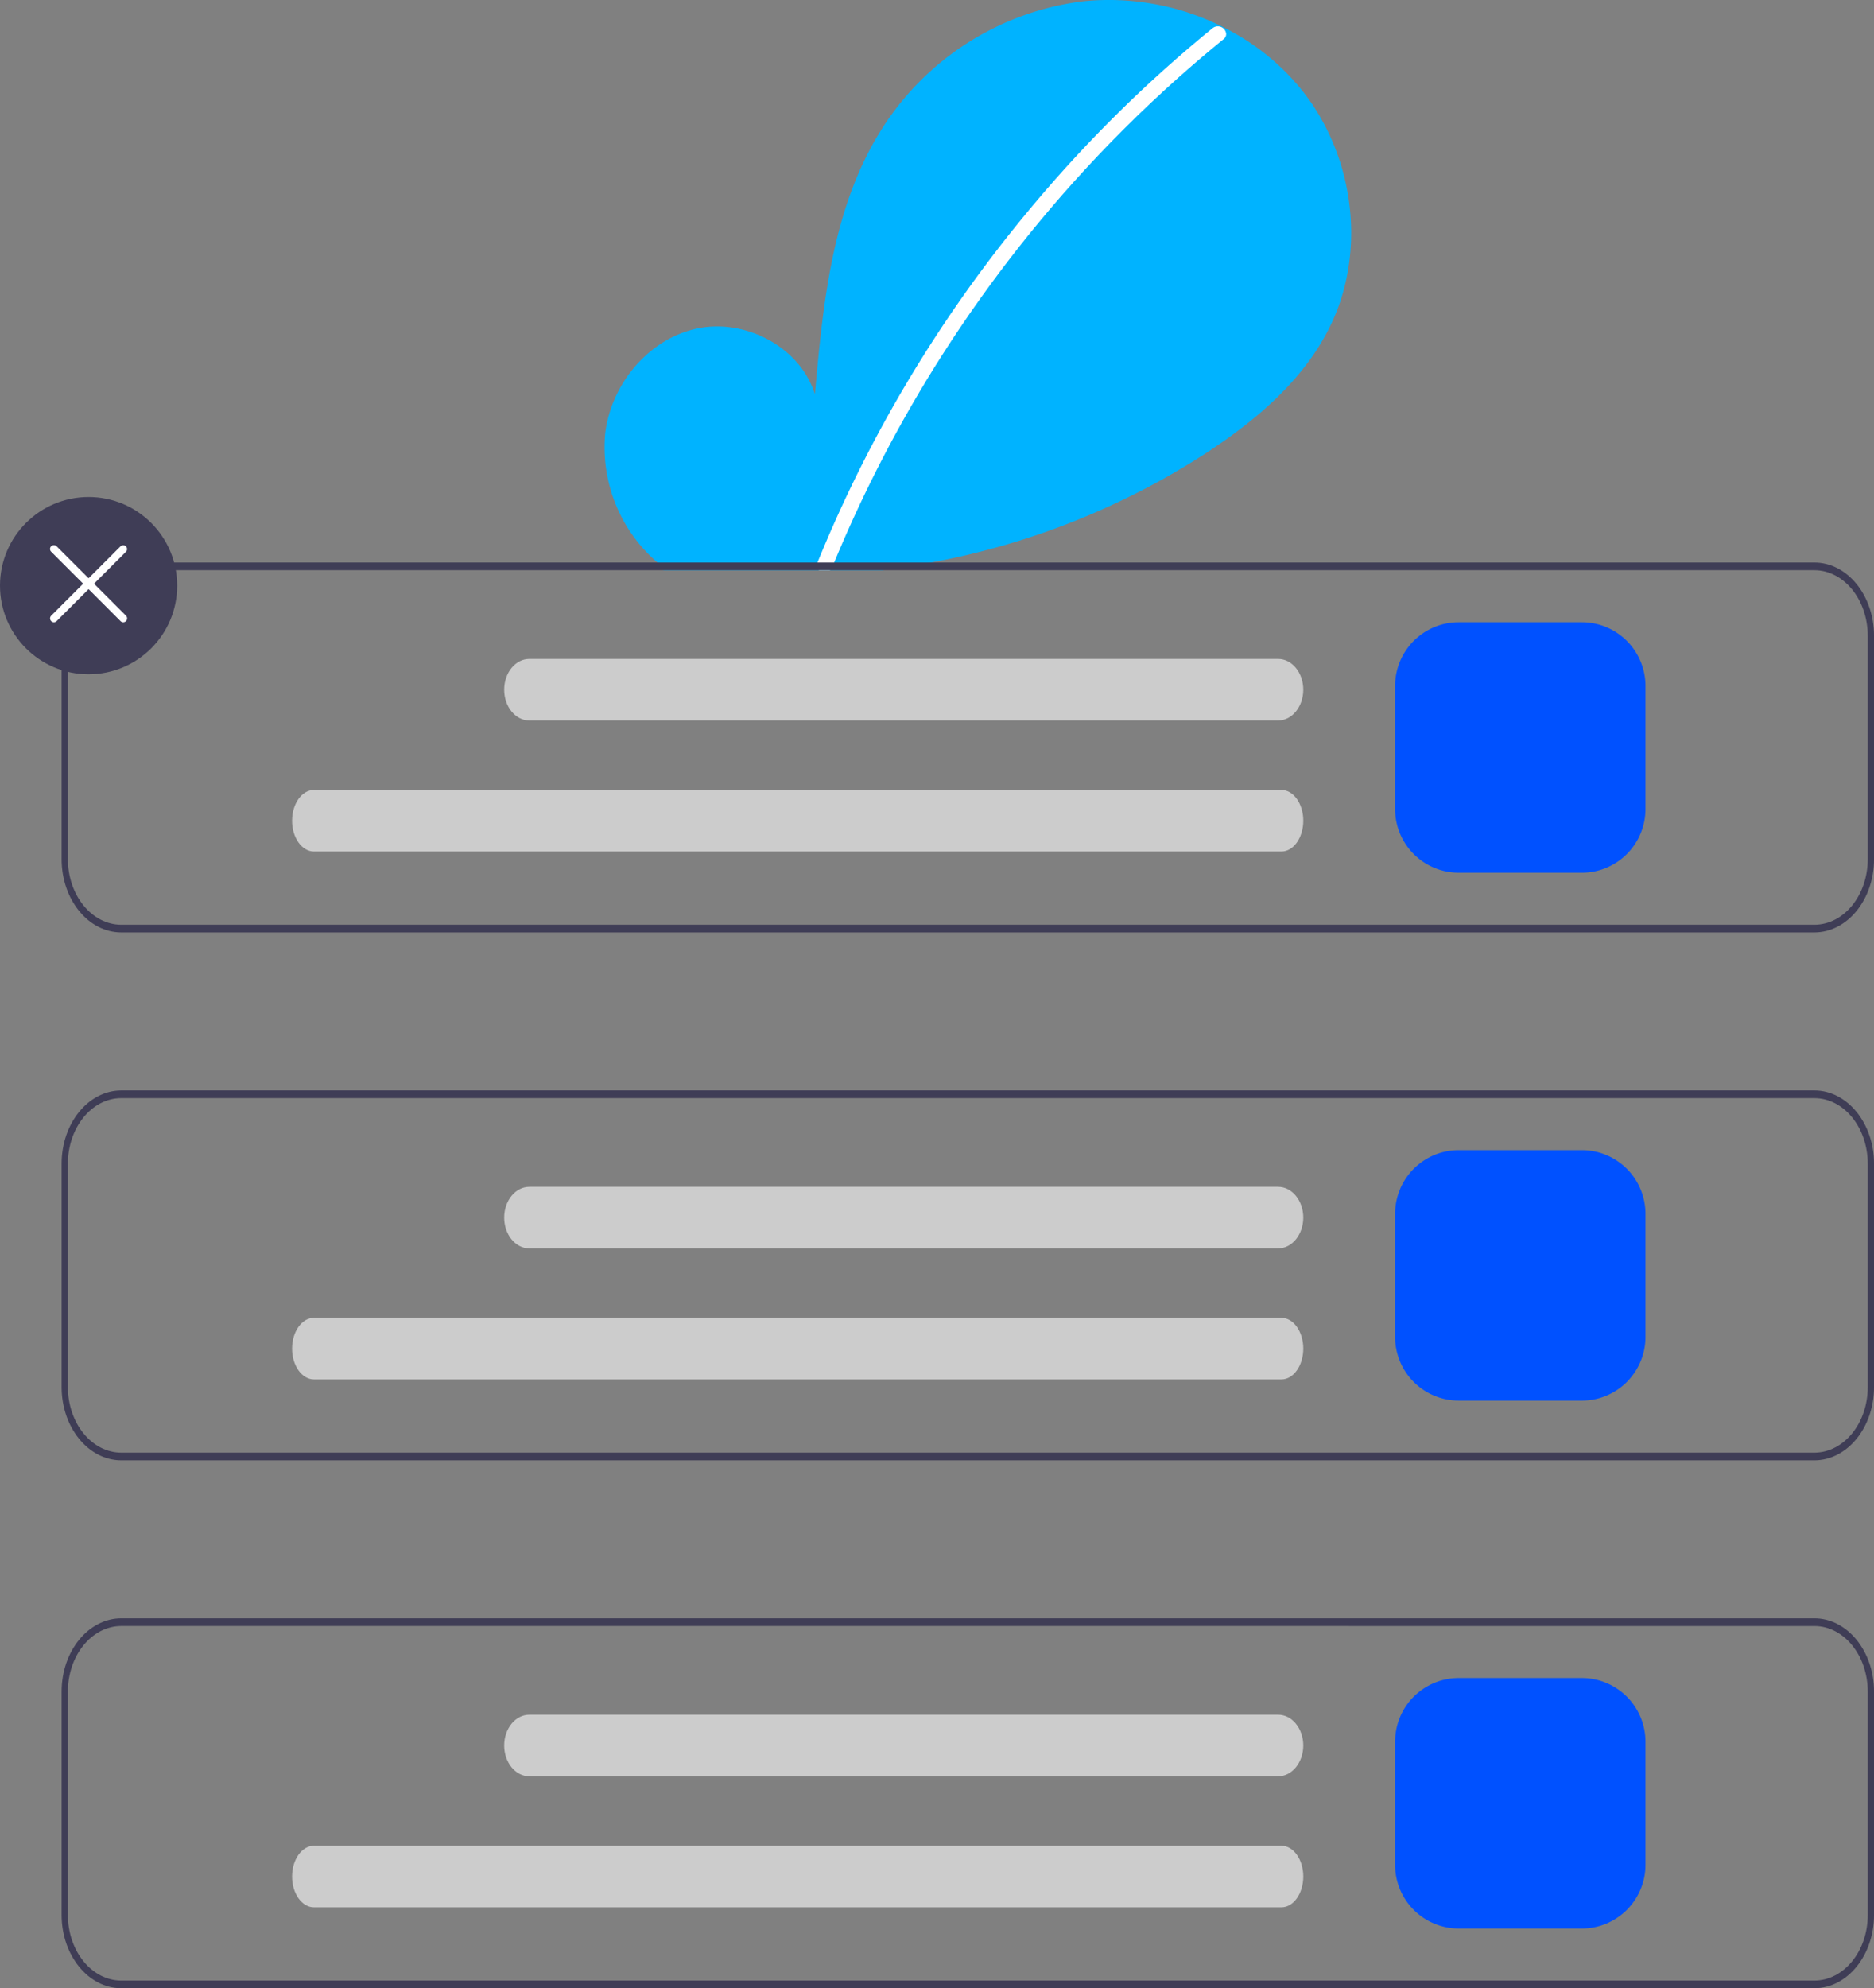 <svg id="dibu-portalasesor" xmlns="http://www.w3.org/2000/svg" width="237.465" height="251.838" viewBox="0 0 237.465 251.838">
  <rect x="0" y="0" width="237.465" height="251.838" fill="#808080" stroke="none"/>
  <path id="Trazado_213" data-name="Trazado 213" d="M327.784,167.036l-1.655.405c.747.107,1.494.21,2.24.3h27.6q3.1-.4,6.174-.976a96.217,96.217,0,0,0,34.634-13.72c6.477-4.212,12.651-9.391,16-16.346,4.554-9.444,2.963-21.4-3.538-29.626a29.662,29.662,0,0,0-8.585-7.321c-.493-.283-.991-.552-1.5-.805a32.242,32.242,0,0,0-17.81-3.26,35.326,35.326,0,0,0-25.585,16.394c-6.135,9.82-7.311,21.836-8.336,33.37-1.86-5.984-8.839-9.639-14.964-8.317s-10.845,7.033-11.607,13.251a19.264,19.264,0,0,0,6.618,16.38C327.574,166.855,327.677,166.948,327.784,167.036Z" transform="translate(-244.162 -95.516)" fill="#00b3ff"/>
  <path id="Trazado_214" data-name="Trazado 214" d="M351.176,171.24h1.381a1,1,0,0,0,.307-.415c.078-.185.151-.376.234-.561a168.575,168.575,0,0,1,49.339-66.29.788.788,0,0,0,.327-.722,1.063,1.063,0,0,0-1.718-.669,168.755,168.755,0,0,0-23.55,23.389,169.541,169.541,0,0,0-26.517,44.293c0,.015-.01.024-.015.039A.76.76,0,0,0,351.176,171.24Z" transform="translate(-247.394 -99.013)" fill="#fff"/>
  <path id="Trazado_215" data-name="Trazado 215" d="M143.166,241.5H357.7c4.175,0,7.559,4.154,7.562,9.273v28.308c0,5.12-3.387,9.269-7.562,9.273H143.166c-4.175,0-7.559-4.154-7.562-9.273V250.773C135.608,245.654,138.991,241.5,143.166,241.5ZM136.4,279.082c.005,4.58,3.032,8.291,6.766,8.3H357.7c3.735-.006,6.761-3.717,6.766-8.3V250.773c-.005-4.58-3.032-8.291-6.766-8.3H143.166c-3.735.007-6.761,3.717-6.766,8.3Z" transform="translate(-127.795 -170.249)" fill="#3f3d56"/>
  <path id="Trazado_216" data-name="Trazado 216" d="M143.166,425.355H357.7c4.175-.006,7.558-4.154,7.562-9.273V387.773c0-5.119-3.388-9.268-7.562-9.273H143.166c-4.175.006-7.558,4.154-7.562,9.273v28.308C135.609,421.2,138.992,425.349,143.166,425.355ZM357.7,379.476c3.735.005,6.762,3.717,6.766,8.3v28.308c0,4.58-3.031,8.292-6.766,8.3H143.166c-3.735-.005-6.762-3.717-6.766-8.3V387.773c0-4.58,3.031-8.292,6.766-8.3Z" transform="translate(-127.795 -240.383)" fill="#3f3d56"/>
  <path id="Trazado_217" data-name="Trazado 217" d="M143.166,562.355H357.7c4.175-.006,7.558-4.154,7.562-9.273V524.773c0-5.119-3.388-9.268-7.562-9.273H143.166c-4.175.006-7.558,4.154-7.562,9.273v28.308C135.609,558.2,138.992,562.349,143.166,562.355ZM357.7,516.476c3.735.005,6.762,3.717,6.766,8.3v28.308c0,4.58-3.031,8.292-6.766,8.3H143.166c-3.735-.005-6.762-3.717-6.766-8.3V524.773c0-4.58,3.031-8.292,6.766-8.3Z" transform="translate(-127.795 -310.517)" fill="#3f3d56"/>
  <path id="Trazado_218" data-name="Trazado 218" d="M202.988,288.725h15.618a8.062,8.062,0,0,0,8.053-8.053V265.053A8.062,8.062,0,0,0,218.607,257H202.988a8.062,8.062,0,0,0-8.053,8.053v15.618A8.062,8.062,0,0,0,202.988,288.725Z" transform="translate(-18.153 -178.184)" fill="#0051ff"/>
  <path id="Trazado_219" data-name="Trazado 219" d="M286.552,308.309h122.58c1.534,0,2.778-1.748,2.778-3.9s-1.244-3.9-2.778-3.9H286.552c-1.534,0-2.778,1.748-2.778,3.9S285.018,308.309,286.552,308.309Z" transform="translate(-246.763 -200.453)" fill="#ccc"/>
  <path id="Trazado_220" data-name="Trazado 220" d="M286.963,274.309h94.88c1.761,0,3.189-1.748,3.189-3.9s-1.428-3.9-3.189-3.9h-94.88c-1.761,0-3.189,1.748-3.189,3.9S285.2,274.309,286.963,274.309Z" transform="translate(-219.886 -183.047)" fill="#ccc"/>
  <path id="Trazado_221" data-name="Trazado 221" d="M202.988,425.725h15.618a8.062,8.062,0,0,0,8.053-8.053V402.053A8.062,8.062,0,0,0,218.607,394H202.988a8.062,8.062,0,0,0-8.053,8.053v15.618a8.062,8.062,0,0,0,8.053,8.053Z" transform="translate(-18.153 -248.318)" fill="#0051ff"/>
  <path id="Trazado_222" data-name="Trazado 222" d="M286.552,445.309h122.58c1.534,0,2.778-1.748,2.778-3.9s-1.244-3.9-2.778-3.9H286.552c-1.534,0-2.778,1.748-2.778,3.9S285.018,445.309,286.552,445.309Z" transform="translate(-246.763 -270.587)" fill="#ccc"/>
  <path id="Trazado_223" data-name="Trazado 223" d="M286.963,411.309h94.88c1.761,0,3.189-1.748,3.189-3.9s-1.428-3.9-3.189-3.9h-94.88c-1.761,0-3.189,1.748-3.189,3.9S285.2,411.309,286.963,411.309Z" transform="translate(-219.886 -253.181)" fill="#ccc"/>
  <path id="Trazado_224" data-name="Trazado 224" d="M202.988,562.725h15.618a8.062,8.062,0,0,0,8.053-8.053V539.053A8.062,8.062,0,0,0,218.607,531H202.988a8.062,8.062,0,0,0-8.053,8.053v15.618A8.062,8.062,0,0,0,202.988,562.725Z" transform="translate(-18.153 -318.452)" fill="#0051ff"/>
  <path id="Trazado_225" data-name="Trazado 225" d="M286.552,582.309h122.58c1.534,0,2.778-1.748,2.778-3.9s-1.244-3.9-2.778-3.9H286.552c-1.534,0-2.778,1.748-2.778,3.9S285.018,582.309,286.552,582.309Z" transform="translate(-246.763 -340.72)" fill="#ccc"/>
  <path id="Trazado_226" data-name="Trazado 226" d="M286.963,548.309h94.88c1.761,0,3.189-1.748,3.189-3.9s-1.428-3.9-3.189-3.9h-94.88c-1.761,0-3.189,1.748-3.189,3.9S285.2,548.309,286.963,548.309Z" transform="translate(-219.886 -323.315)" fill="#ccc"/>
  <ellipse id="Elipse_38" data-name="Elipse 38" cx="11.226" cy="11.226" rx="11.226" ry="11.226" transform="translate(0 62.954)" fill="#3f3d56"/>
  <path id="Trazado_227" data-name="Trazado 227" d="M696.092,246.762a.486.486,0,0,0,.345-.143l8.785-8.785a.488.488,0,0,0-.69-.69l-8.785,8.785a.488.488,0,0,0,.345.833Z" transform="translate(-689.259 -167.945)" fill="#fff"/>
  <path id="Trazado_228" data-name="Trazado 228" d="M704.878,246.762a.488.488,0,0,0,.345-.833l-8.785-8.785a.488.488,0,1,0-.69.69l8.785,8.785A.486.486,0,0,0,704.878,246.762Z" transform="translate(-689.259 -167.945)" fill="#fff"/>
</svg>
